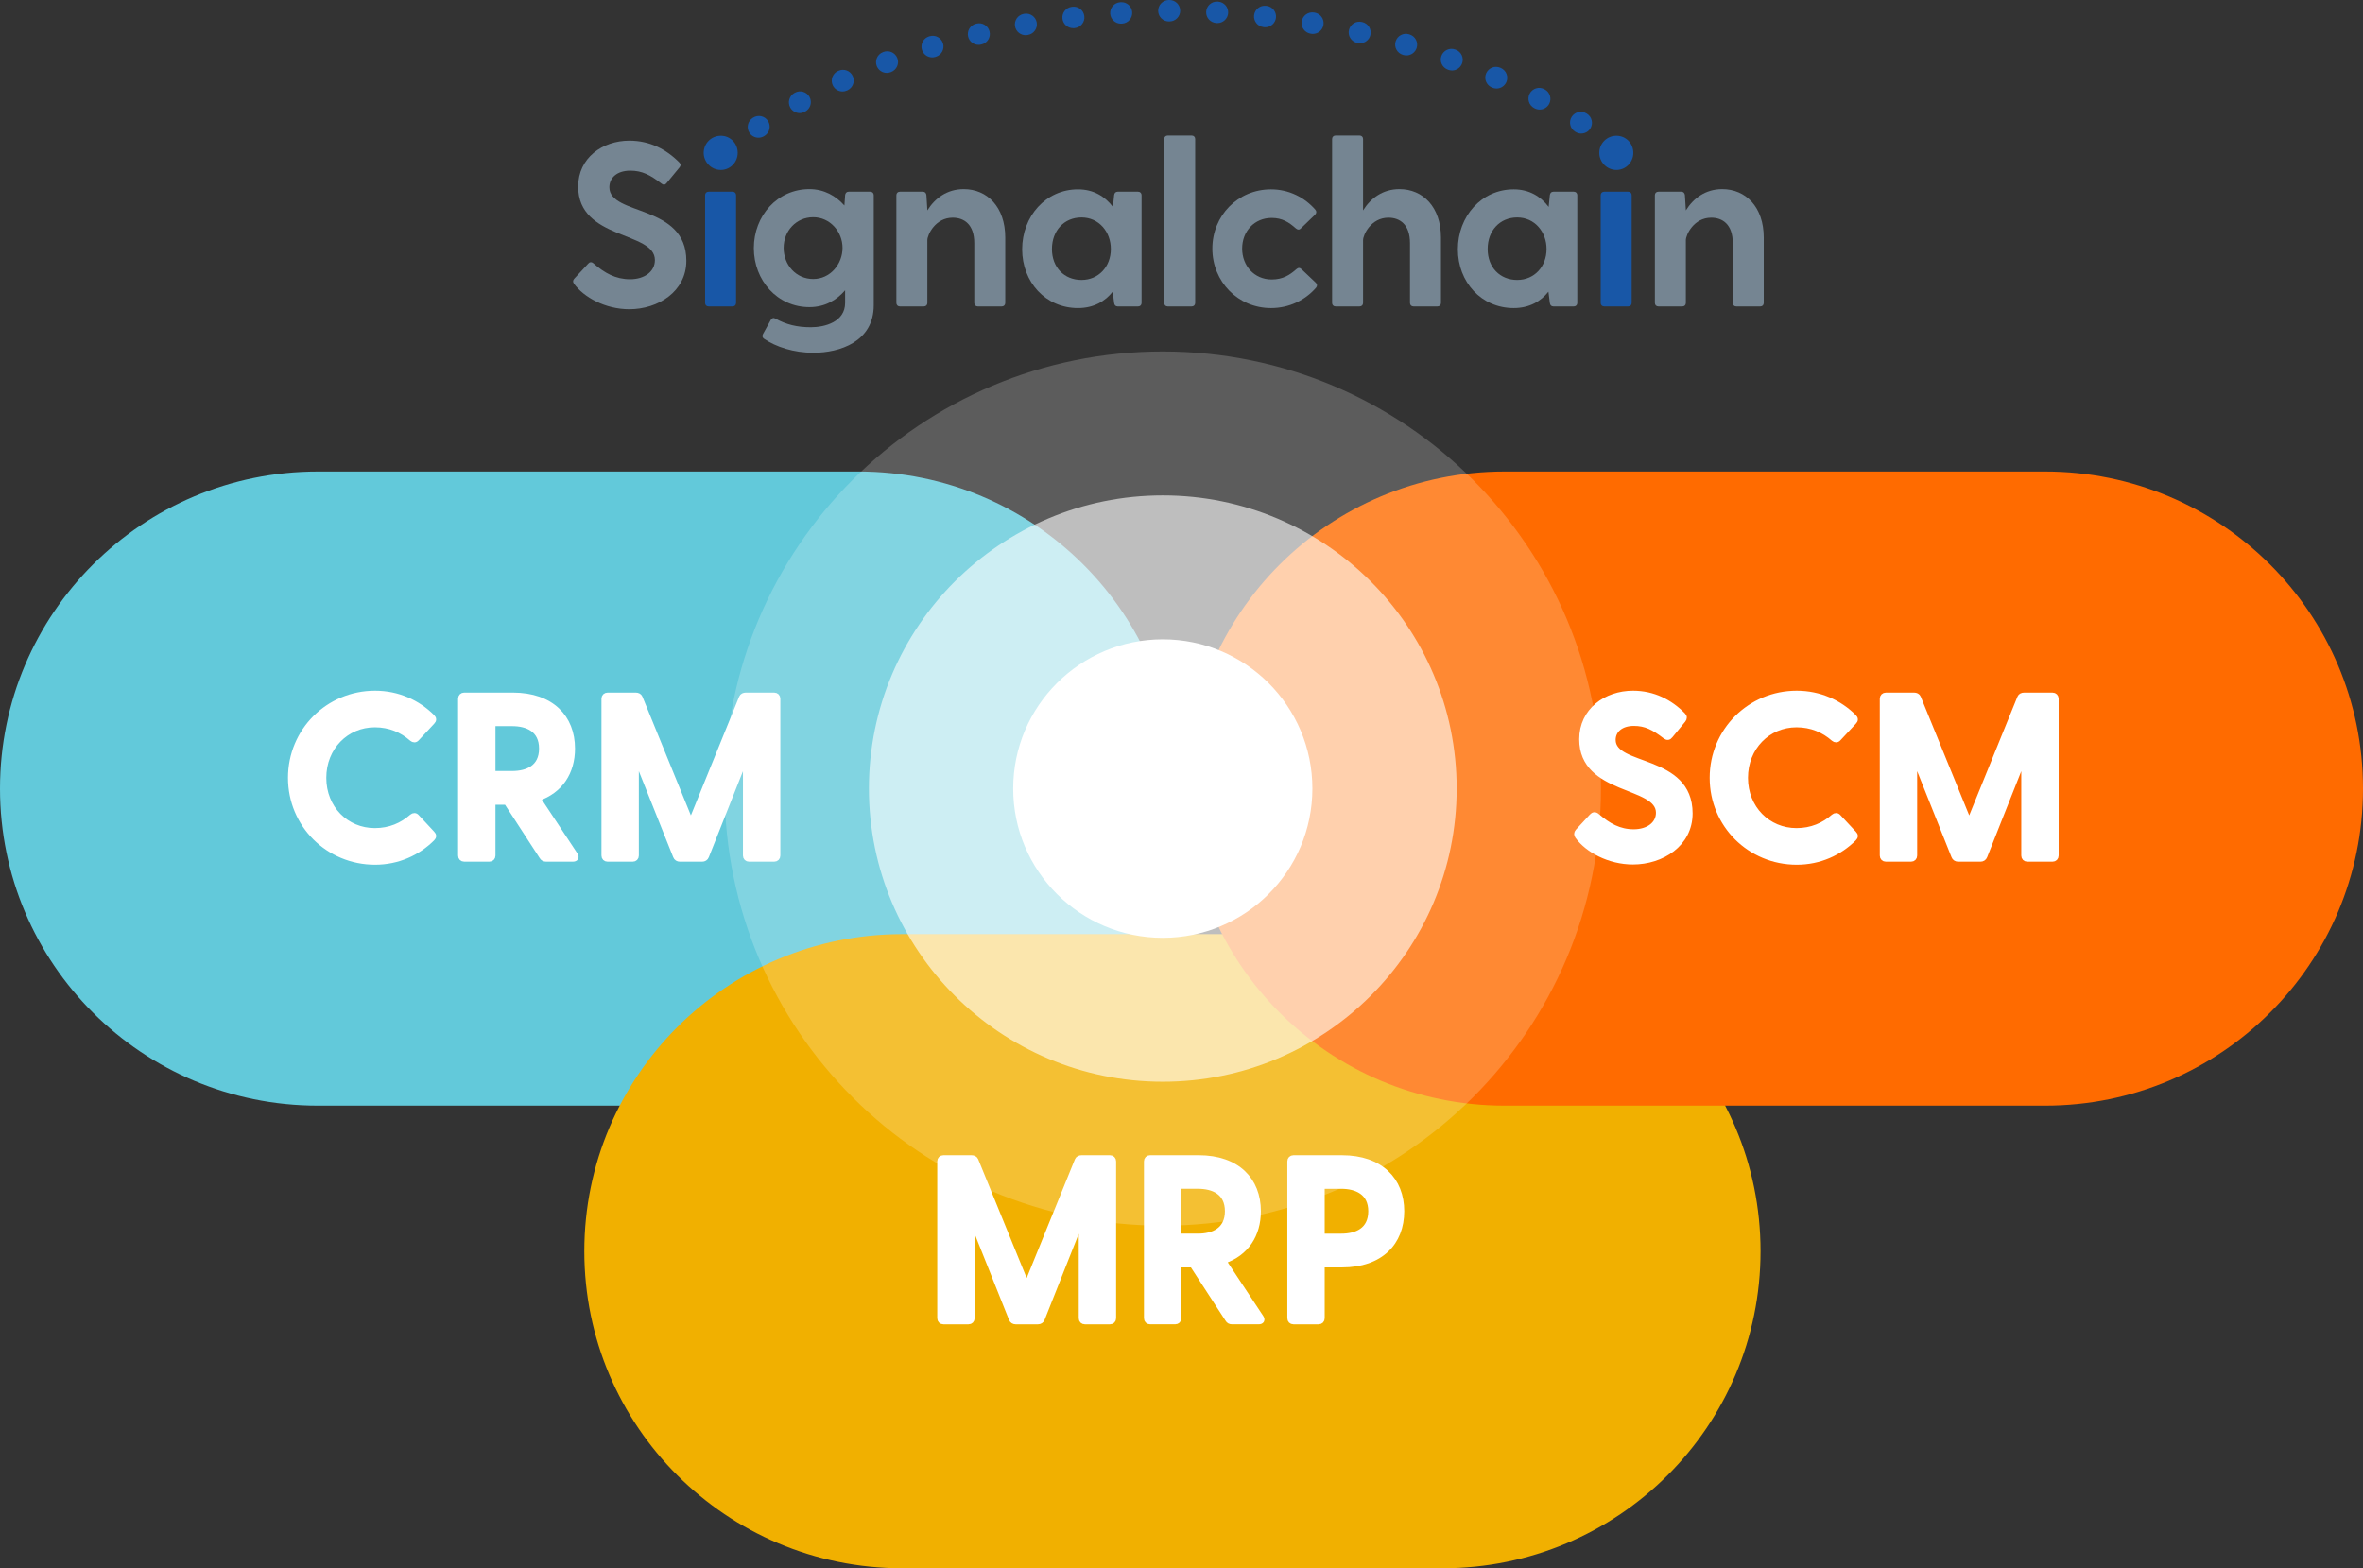 <?xml version="1.0" encoding="UTF-8"?>
<svg xmlns="http://www.w3.org/2000/svg" width="452" height="300" viewBox="0 0 452 300" fill="none">
  <rect x="0" y="0" width="452" height="300" fill="#333333" stroke="none"/>
  <g clip-path="url(#clip0_201_3286)">
    <g style="mix-blend-mode:multiply">
      <path d="M60.797 90.195C27.22 90.195 0 117.351 0 150.849C0 184.347 27.22 211.503 60.797 211.503H164.197C197.774 211.503 224.994 184.347 224.994 150.849C224.994 117.351 197.774 90.195 164.197 90.195L60.797 90.195Z" fill="#62C9DA"></path>
    </g>
    <g style="mix-blend-mode:multiply">
      <path d="M172.564 178.693C138.987 178.693 111.768 205.848 111.768 239.346C111.768 272.844 138.987 300 172.564 300H275.965C309.542 300 336.761 272.844 336.761 239.346C336.761 205.848 309.542 178.693 275.965 178.693H172.564Z" fill="#F1B000"></path>
    </g>
    <g style="mix-blend-mode:multiply">
      <path d="M287.803 90.195C254.226 90.195 227.006 117.351 227.006 150.849C227.006 184.347 254.226 211.503 287.803 211.503H391.203C424.78 211.503 452 184.347 452 150.849C452 117.351 424.78 90.195 391.203 90.195L287.803 90.195Z" fill="#FF6B00"></path>
    </g>
    <path opacity="0.2" d="M222.421 234.466C268.71 234.466 306.234 197.029 306.234 150.849C306.234 104.669 268.71 67.232 222.421 67.232C176.132 67.232 138.607 104.669 138.607 150.849C138.607 197.029 176.132 234.466 222.421 234.466Z" fill="white"></path>
    <path opacity="0.6" d="M222.421 206.932C253.467 206.932 278.635 181.823 278.635 150.849C278.635 119.875 253.467 94.766 222.421 94.766C191.374 94.766 166.206 119.875 166.206 150.849C166.206 181.823 191.374 206.932 222.421 206.932Z" fill="white"></path>
    <path d="M222.421 179.398C238.225 179.398 251.037 166.616 251.037 150.849C251.037 135.082 238.225 122.3 222.421 122.3C206.617 122.3 193.805 135.082 193.805 150.849C193.805 166.616 206.617 179.398 222.421 179.398Z" fill="white"></path>
    <path d="M82.695 159.45C83.009 159.763 83.009 160.077 82.695 160.39C79.912 163.166 76.097 164.913 71.744 164.913C62.768 164.913 55.586 157.793 55.586 148.793C55.586 139.793 62.768 132.629 71.744 132.629C76.097 132.629 79.912 134.375 82.695 137.151C83.009 137.464 83.009 137.778 82.695 138.091L79.733 141.27C79.464 141.584 79.105 141.584 78.79 141.315C76.905 139.658 74.572 138.629 71.699 138.629C66.224 138.629 61.915 142.972 61.915 148.793C61.915 154.614 66.224 158.912 71.699 158.912C74.572 158.912 76.905 157.883 78.79 156.226C79.105 155.957 79.464 155.957 79.733 156.271L82.695 159.45Z" fill="white" stroke="white" stroke-miterlimit="10"></path>
    <path d="M109.58 164.33H104.463C104.104 164.33 103.835 164.196 103.655 163.883L96.878 153.45H94.275V163.659C94.275 164.062 94.005 164.33 93.602 164.33H88.799C88.395 164.33 88.126 164.062 88.126 163.659V133.658C88.126 133.255 88.395 132.987 88.799 132.987H98.09C105.495 132.987 109.49 137.241 109.49 143.196C109.49 147.718 107.201 151.256 102.892 152.733L110.028 163.525C110.343 164.017 110.118 164.33 109.58 164.33ZM94.275 147.987H97.955C100.828 147.987 103.61 146.868 103.61 143.196C103.61 139.524 100.828 138.405 97.955 138.405H94.275V147.987Z" fill="white" stroke="white" stroke-miterlimit="10"></path>
    <path d="M148.762 133.662V163.662C148.762 164.065 148.492 164.334 148.088 164.334H143.286C142.882 164.334 142.613 164.065 142.613 163.662V144.409L142.029 146.379L135.117 163.797C134.983 164.155 134.669 164.334 134.31 164.334H130.046C129.687 164.334 129.373 164.155 129.238 163.797L122.281 146.379L121.698 144.364V163.662C121.698 164.065 121.428 164.334 121.024 164.334H116.222C115.818 164.334 115.549 164.065 115.549 163.662V133.662C115.549 133.259 115.818 132.99 116.222 132.99H121.608C121.967 132.99 122.281 133.125 122.416 133.438L132.155 157.304L141.85 133.438C141.984 133.125 142.299 132.99 142.658 132.99H148.088C148.492 132.99 148.762 133.259 148.762 133.662Z" fill="white" stroke="white" stroke-miterlimit="10"></path>
    <path d="M323.267 155.599C323.267 161.509 317.836 164.868 312.361 164.868C307.783 164.868 303.654 162.584 301.769 159.987C301.544 159.674 301.544 159.36 301.813 159.047L304.506 156.136C304.776 155.823 305.135 155.778 305.494 156.092C307.648 157.972 309.758 159.136 312.495 159.136C315.233 159.136 317.253 157.703 317.253 155.465C317.253 149.912 302.576 151.659 302.576 141.405C302.576 135.942 307.199 132.629 312.361 132.629C316.265 132.629 319.452 134.285 321.921 136.793C322.235 137.106 322.235 137.375 321.965 137.733L319.497 140.733C319.228 141.091 318.914 141.136 318.554 140.867C316.355 139.166 314.784 138.36 312.54 138.36C310.027 138.36 308.546 139.703 308.546 141.539C308.546 147.047 323.267 144.718 323.267 155.599Z" fill="white" stroke="white" stroke-miterlimit="10"></path>
    <path d="M354.64 159.45C354.954 159.763 354.954 160.077 354.64 160.39C351.857 163.166 348.042 164.913 343.688 164.913C334.712 164.913 327.531 157.793 327.531 148.793C327.531 139.793 334.712 132.629 343.688 132.629C348.042 132.629 351.857 134.375 354.64 137.151C354.954 137.464 354.954 137.778 354.64 138.091L351.677 141.27C351.408 141.584 351.049 141.584 350.735 141.315C348.85 139.658 346.516 138.629 343.643 138.629C338.168 138.629 333.859 142.972 333.859 148.793C333.859 154.614 338.168 158.912 343.643 158.912C346.516 158.912 348.85 157.883 350.735 156.226C351.049 155.957 351.408 155.957 351.677 156.271L354.64 159.45Z" fill="white" stroke="white" stroke-miterlimit="10"></path>
    <path d="M393.283 133.662V163.662C393.283 164.065 393.014 164.334 392.61 164.334H387.807C387.403 164.334 387.134 164.065 387.134 163.662V144.409L386.551 146.379L379.639 163.797C379.504 164.155 379.19 164.334 378.831 164.334H374.567C374.208 164.334 373.894 164.155 373.759 163.797L366.803 146.379L366.219 144.364V163.662C366.219 164.065 365.95 164.334 365.546 164.334H360.744C360.34 164.334 360.07 164.065 360.07 163.662V133.662C360.07 133.259 360.34 132.99 360.744 132.99H366.129C366.488 132.99 366.803 133.125 366.937 133.438L376.677 157.304L386.371 133.438C386.506 133.125 386.82 132.99 387.179 132.99H392.61C393.014 132.99 393.283 133.259 393.283 133.662Z" fill="white" stroke="white" stroke-miterlimit="10"></path>
    <path d="M212.992 222.16V252.16C212.992 252.563 212.722 252.832 212.319 252.832H207.516C207.112 252.832 206.843 252.563 206.843 252.16V232.906L206.259 234.876L199.348 252.294C199.213 252.652 198.899 252.832 198.54 252.832H194.276C193.917 252.832 193.603 252.652 193.468 252.294L186.511 234.876L185.928 232.861V252.16C185.928 252.563 185.659 252.832 185.255 252.832H180.452C180.048 252.832 179.779 252.563 179.779 252.16V222.16C179.779 221.757 180.048 221.488 180.452 221.488H185.838C186.197 221.488 186.511 221.622 186.646 221.936L196.385 245.802L206.08 221.936C206.215 221.622 206.529 221.488 206.888 221.488H212.319C212.722 221.488 212.992 221.757 212.992 222.16Z" fill="white" stroke="white" stroke-miterlimit="10"></path>
    <path d="M240.774 252.828H235.657C235.298 252.828 235.029 252.693 234.849 252.38L228.072 241.947H225.469V252.156C225.469 252.559 225.2 252.828 224.796 252.828H219.993C219.589 252.828 219.32 252.559 219.32 252.156V222.156C219.32 221.753 219.589 221.484 219.993 221.484H229.284C236.689 221.484 240.684 225.738 240.684 231.693C240.684 236.216 238.395 239.753 234.086 241.231L241.223 252.022C241.537 252.514 241.312 252.828 240.774 252.828ZM225.469 236.484H229.149C232.022 236.484 234.804 235.365 234.804 231.693C234.804 228.022 232.022 226.902 229.149 226.902H225.469V236.484Z" fill="white" stroke="white" stroke-miterlimit="10"></path>
    <path d="M268.107 231.697C268.107 237.697 264.112 241.951 256.707 241.951H252.892V252.16C252.892 252.563 252.622 252.832 252.219 252.832H247.416C247.012 252.832 246.743 252.563 246.743 252.16V222.16C246.743 221.757 247.012 221.488 247.416 221.488H256.707C264.112 221.488 268.107 225.742 268.107 231.697ZM262.227 231.697C262.227 228.07 259.445 226.906 256.572 226.906H252.892V236.488H256.572C259.445 236.488 262.227 235.369 262.227 231.697Z" fill="white" stroke="white" stroke-miterlimit="10"></path>
    <path d="M131.284 49.881C131.284 55.792 125.853 59.15 120.378 59.15C115.8 59.15 111.67 56.866 109.785 54.269C109.561 53.956 109.561 53.642 109.83 53.329L112.523 50.419C112.792 50.105 113.152 50.06 113.511 50.374C115.665 52.254 117.774 53.419 120.512 53.419C123.25 53.419 125.27 51.986 125.27 49.747C125.27 44.195 110.593 45.941 110.593 35.687C110.593 30.224 115.216 26.911 120.378 26.911C124.282 26.911 127.469 28.568 129.937 31.075C130.252 31.389 130.252 31.657 129.982 32.015L127.514 35.015C127.245 35.374 126.93 35.418 126.571 35.15C124.372 33.448 122.801 32.642 120.557 32.642C118.044 32.642 116.563 33.986 116.563 35.821C116.563 41.329 131.284 39.001 131.284 49.881Z" fill="#758592"></path>
    <path d="M134.601 29.239C134.601 27.448 136.038 25.971 137.878 25.971C139.718 25.971 141.109 27.448 141.109 29.239C141.109 31.03 139.673 32.508 137.878 32.508C136.082 32.508 134.601 31.03 134.601 29.239ZM135.544 36.672H140.122C140.526 36.672 140.795 36.941 140.795 37.344V57.941C140.795 58.344 140.526 58.613 140.122 58.613H135.544C135.14 58.613 134.871 58.344 134.871 57.941V37.344C134.871 36.941 135.14 36.672 135.544 36.672Z" fill="#1857A7"></path>
    <path d="M167.13 37.344V58.389C167.13 65.374 160.622 67.478 155.595 67.478C151.825 67.478 148.414 66.359 146.125 64.792C145.811 64.568 145.766 64.254 145.945 63.896L147.426 61.21C147.651 60.852 147.92 60.717 148.324 60.941C150.344 62.06 152.408 62.598 155.101 62.598C157.794 62.598 161.654 61.568 161.654 57.941V55.523C160.038 57.404 157.794 58.747 154.832 58.747C148.683 58.747 144.195 53.642 144.195 47.463C144.195 41.284 148.683 36.18 154.832 36.18C157.615 36.18 159.904 37.478 161.519 39.314L161.654 37.344C161.699 36.941 161.923 36.672 162.327 36.672H166.456C166.86 36.672 167.13 36.941 167.13 37.344ZM161.16 47.419C161.16 44.329 158.782 41.553 155.55 41.553C152.318 41.553 149.895 44.15 149.895 47.419C149.895 50.687 152.274 53.374 155.55 53.374C158.826 53.374 161.16 50.508 161.16 47.419Z" fill="#758592"></path>
    <path d="M192.286 45.448V57.941C192.286 58.344 192.017 58.613 191.613 58.613H187.035C186.631 58.613 186.362 58.344 186.362 57.941V46.523C186.362 42.896 184.387 41.642 182.232 41.642C178.911 41.642 177.385 44.911 177.385 45.941V57.941C177.385 58.344 177.116 58.613 176.712 58.613H172.134C171.73 58.613 171.461 58.344 171.461 57.941V37.344C171.461 36.941 171.73 36.672 172.134 36.672H176.532C176.936 36.672 177.161 36.941 177.206 37.344L177.385 40.209V40.254C178.821 37.926 181.155 36.18 184.342 36.18C188.83 36.18 192.286 39.583 192.286 45.448Z" fill="#758592"></path>
    <path d="M218.363 37.344V57.941C218.363 58.344 218.093 58.613 217.689 58.613H213.785C213.381 58.613 213.156 58.344 213.111 57.941L212.842 55.792C211.406 57.628 209.207 58.926 206.2 58.926C200.006 58.926 195.518 53.956 195.518 47.687C195.518 41.419 200.006 36.224 206.2 36.224C209.162 36.224 211.361 37.568 212.887 39.583L213.111 37.344C213.156 36.941 213.381 36.672 213.785 36.672H217.689C218.093 36.672 218.363 36.941 218.363 37.344ZM212.483 47.642C212.483 44.329 210.194 41.598 206.873 41.598C203.551 41.598 201.218 44.105 201.218 47.642C201.218 51.18 203.596 53.553 206.873 53.553C210.149 53.553 212.483 51.001 212.483 47.642Z" fill="#758592"></path>
    <path d="M223.367 25.926H227.945C228.349 25.926 228.618 26.194 228.618 26.597V57.941C228.618 58.344 228.349 58.613 227.945 58.613H223.367C222.963 58.613 222.694 58.344 222.694 57.941V26.597C222.694 26.194 222.963 25.926 223.367 25.926Z" fill="#758592"></path>
    <path d="M247.97 51.493C248.329 51.18 248.643 51.18 248.957 51.493L251.695 54.09C251.964 54.359 252.009 54.717 251.74 55.031C249.675 57.404 246.623 58.926 243.123 58.926C236.794 58.926 231.902 53.866 231.902 47.553C231.902 41.239 236.794 36.224 243.123 36.224C246.534 36.224 249.541 37.747 251.605 40.12C251.875 40.433 251.83 40.792 251.56 41.06L248.823 43.702C248.508 44.016 248.194 43.971 247.835 43.657C246.579 42.538 245.277 41.687 243.257 41.687C239.936 41.687 237.602 44.239 237.602 47.553C237.602 50.866 239.936 53.463 243.257 53.463C245.367 53.463 246.713 52.613 247.97 51.493Z" fill="#758592"></path>
    <path d="M275.632 45.448V57.941C275.632 58.344 275.363 58.613 274.959 58.613H270.381C269.977 58.613 269.708 58.344 269.708 57.941V46.523C269.708 42.896 267.733 41.642 265.579 41.642C262.257 41.642 260.731 44.911 260.731 45.941V57.941C260.731 58.344 260.462 58.613 260.058 58.613H255.48C255.076 58.613 254.807 58.344 254.807 57.941V26.597C254.807 26.194 255.076 25.926 255.48 25.926H260.058C260.462 25.926 260.731 26.194 260.731 26.597V40.254C262.168 37.926 264.501 36.18 267.688 36.18C272.176 36.18 275.632 39.583 275.632 45.448Z" fill="#758592"></path>
    <path d="M301.708 37.344V57.941C301.708 58.344 301.439 58.613 301.035 58.613H297.131C296.727 58.613 296.502 58.344 296.457 57.941L296.188 55.792C294.752 57.628 292.553 58.926 289.545 58.926C283.352 58.926 278.864 53.956 278.864 47.687C278.864 41.419 283.352 36.224 289.545 36.224C292.508 36.224 294.707 37.568 296.233 39.583L296.457 37.344C296.502 36.941 296.727 36.672 297.131 36.672H301.035C301.439 36.672 301.708 36.941 301.708 37.344ZM295.829 47.642C295.829 44.329 293.54 41.598 290.219 41.598C286.897 41.598 284.564 44.105 284.564 47.642C284.564 51.18 286.942 53.553 290.219 53.553C293.495 53.553 295.829 51.001 295.829 47.642Z" fill="#758592"></path>
    <path d="M305.916 29.239C305.916 27.448 307.352 25.971 309.193 25.971C311.033 25.971 312.424 27.448 312.424 29.239C312.424 31.03 310.988 32.508 309.193 32.508C307.397 32.508 305.916 31.03 305.916 29.239ZM306.859 36.672H311.437C311.841 36.672 312.11 36.941 312.11 37.344V57.941C312.11 58.344 311.841 58.613 311.437 58.613H306.859C306.455 58.613 306.186 58.344 306.186 57.941V37.344C306.186 36.941 306.455 36.672 306.859 36.672Z" fill="#1857A7"></path>
    <path d="M337.375 45.448V57.941C337.375 58.344 337.106 58.613 336.702 58.613H332.124C331.72 58.613 331.45 58.344 331.45 57.941V46.523C331.45 42.896 329.476 41.642 327.321 41.642C324 41.642 322.474 44.911 322.474 45.941V57.941C322.474 58.344 322.205 58.613 321.801 58.613H317.223C316.819 58.613 316.55 58.344 316.55 57.941V37.344C316.55 36.941 316.819 36.672 317.223 36.672H321.621C322.025 36.672 322.25 36.941 322.294 37.344L322.474 40.209V40.254C323.91 37.926 326.244 36.18 329.431 36.18C333.919 36.18 337.375 39.583 337.375 45.448Z" fill="#758592"></path>
    <path d="M137.601 31.579C136.973 31.579 136.355 31.295 135.952 30.754C135.271 29.847 135.458 28.56 136.37 27.881L136.4 27.859C137.305 27.176 138.596 27.355 139.28 28.258C139.965 29.161 139.785 30.448 138.88 31.131L138.828 31.168C138.457 31.444 138.027 31.575 137.597 31.575L137.601 31.579Z" fill="#1857A7"></path>
    <path d="M145.081 26.344C144.408 26.344 143.75 26.015 143.357 25.411C142.736 24.459 143.009 23.191 143.959 22.571L144.045 22.515C144.999 21.899 146.271 22.168 146.892 23.12C147.509 24.071 147.239 25.34 146.286 25.959L146.203 26.012C145.855 26.235 145.47 26.344 145.085 26.344H145.081ZM302.46 25.549C302.086 25.549 301.705 25.448 301.364 25.232L301.286 25.183C300.321 24.582 300.029 23.317 300.631 22.355C301.234 21.392 302.501 21.101 303.466 21.702L303.556 21.758C304.517 22.362 304.805 23.627 304.2 24.586C303.811 25.206 303.141 25.545 302.457 25.545L302.46 25.549ZM152.958 21.631C152.232 21.631 151.529 21.247 151.155 20.567C150.609 19.575 150.972 18.329 151.967 17.78L152.049 17.735C153.044 17.187 154.293 17.545 154.843 18.538C155.393 19.53 155.034 20.776 154.039 21.325L153.945 21.377C153.631 21.549 153.291 21.631 152.958 21.631ZM294.509 20.959C294.183 20.959 293.854 20.881 293.547 20.72L293.454 20.672C292.452 20.138 292.074 18.896 292.609 17.896C293.144 16.896 294.389 16.519 295.391 17.052L295.477 17.097C296.48 17.627 296.861 18.87 296.33 19.87C295.96 20.564 295.249 20.959 294.512 20.959H294.509ZM161.157 17.497C160.379 17.497 159.634 17.052 159.286 16.302C158.811 15.273 159.26 14.056 160.293 13.582L160.375 13.545C161.403 13.067 162.626 13.511 163.109 14.537C163.591 15.564 163.143 16.784 162.114 17.265L162.013 17.31C161.733 17.437 161.441 17.5 161.153 17.5L161.157 17.497ZM286.254 16.933C285.974 16.933 285.689 16.877 285.416 16.754L285.323 16.713C284.287 16.25 283.819 15.037 284.283 14.004C284.747 12.97 285.962 12.504 286.998 12.967L287.092 13.008C288.128 13.47 288.595 14.683 288.132 15.717C287.791 16.478 287.04 16.933 286.254 16.933ZM169.624 13.944C168.794 13.944 168.012 13.437 167.702 12.616C167.302 11.556 167.836 10.373 168.899 9.97L168.981 9.94C170.039 9.534 171.229 10.06 171.64 11.116C172.048 12.172 171.521 13.362 170.462 13.769L170.357 13.81C170.118 13.899 169.871 13.944 169.632 13.944H169.624ZM277.742 13.478C277.506 13.478 277.263 13.437 277.031 13.351L276.941 13.317C275.875 12.929 275.325 11.75 275.718 10.687C276.107 9.623 277.293 9.075 278.355 9.467L278.456 9.504C279.522 9.896 280.068 11.075 279.671 12.138C279.365 12.967 278.579 13.482 277.742 13.482V13.478ZM178.316 10.978C177.434 10.978 176.618 10.407 176.349 9.523C176.02 8.437 176.633 7.291 177.718 6.963L177.808 6.937C178.892 6.605 180.044 7.213 180.377 8.295C180.71 9.377 180.101 10.526 179.016 10.858L178.915 10.888C178.717 10.948 178.515 10.978 178.316 10.978ZM269.023 10.597C268.832 10.597 268.638 10.571 268.443 10.515L268.342 10.485C267.254 10.164 266.629 9.023 266.955 7.937C267.277 6.851 268.421 6.228 269.509 6.552L269.599 6.578C270.688 6.896 271.316 8.037 270.994 9.123C270.732 10.019 269.91 10.601 269.019 10.601L269.023 10.597ZM187.181 8.578C186.249 8.578 185.408 7.944 185.183 7.004C184.918 5.903 185.602 4.795 186.706 4.534L186.81 4.508C187.917 4.246 189.025 4.929 189.283 6.034C189.544 7.138 188.86 8.243 187.753 8.5L187.659 8.523C187.499 8.56 187.338 8.578 187.181 8.578ZM260.137 8.273C259.987 8.273 259.834 8.258 259.676 8.22L259.572 8.198C258.465 7.944 257.776 6.843 258.031 5.739C258.285 4.634 259.388 3.948 260.496 4.202L260.589 4.224C261.696 4.474 262.388 5.575 262.138 6.679C261.921 7.631 261.072 8.276 260.133 8.276L260.137 8.273ZM196.18 6.728C195.2 6.728 194.336 6.03 194.156 5.034C193.958 3.918 194.702 2.855 195.82 2.653L195.929 2.634C197.047 2.44 198.113 3.19 198.308 4.306C198.502 5.422 197.75 6.485 196.632 6.679L196.542 6.694C196.419 6.717 196.299 6.728 196.18 6.728ZM251.13 6.485C251.018 6.485 250.902 6.478 250.786 6.455L250.685 6.437C249.567 6.246 248.811 5.187 249.002 4.071C249.193 2.955 250.251 2.202 251.373 2.392L251.467 2.407C252.585 2.593 253.344 3.653 253.154 4.769C252.985 5.772 252.114 6.481 251.126 6.481L251.13 6.485ZM205.268 5.388C204.243 5.388 203.357 4.623 203.23 3.582C203.091 2.459 203.896 1.437 205.025 1.299L205.13 1.287C206.263 1.153 207.28 1.959 207.415 3.086C207.55 4.213 206.742 5.231 205.616 5.366L205.522 5.377C205.44 5.388 205.354 5.392 205.272 5.392L205.268 5.388ZM242.03 5.209C241.952 5.209 241.877 5.205 241.798 5.198L241.697 5.187C240.568 5.06 239.756 4.045 239.883 2.918C240.011 1.791 241.032 0.981 242.158 1.108L242.258 1.119C243.388 1.246 244.2 2.261 244.072 3.388C243.953 4.437 243.063 5.209 242.03 5.209ZM214.413 4.526C213.343 4.526 212.438 3.698 212.363 2.616C212.285 1.485 213.141 0.507 214.275 0.429L214.372 0.422C215.509 0.343 216.489 1.194 216.567 2.325C216.646 3.455 215.793 4.437 214.66 4.515L214.555 4.522C214.506 4.522 214.458 4.526 214.413 4.526ZM232.878 4.414C232.833 4.414 232.792 4.414 232.747 4.411L232.65 4.403C231.517 4.336 230.653 3.362 230.72 2.231C230.787 1.101 231.76 0.239 232.897 0.306L233.002 0.313C234.135 0.384 234.995 1.358 234.924 2.489C234.857 3.575 233.952 4.414 232.874 4.414H232.878ZM223.595 4.105C222.48 4.105 221.564 3.216 221.538 2.097C221.512 0.963 222.413 0.026 223.55 1.00773e-05H223.644C224.781 -0.026 225.723 0.866 225.749 2C225.776 3.134 224.878 4.075 223.745 4.101H223.64C223.64 4.101 223.61 4.101 223.595 4.101V4.105Z" fill="#1857A7"></path>
    <path d="M310.045 30.668C309.63 30.668 309.211 30.541 308.849 30.28L308.819 30.258C307.902 29.594 307.689 28.314 308.347 27.396C309.006 26.478 310.281 26.262 311.205 26.915C311.212 26.918 311.246 26.944 311.253 26.948C312.17 27.616 312.379 28.903 311.71 29.818C311.306 30.37 310.681 30.665 310.045 30.665V30.668Z" fill="#1857A7"></path>
  </g>
  <defs>
    <clipPath id="clip0_201_3286">
      <rect width="452" height="300" fill="white"></rect>
    </clipPath>
  </defs>
</svg>
